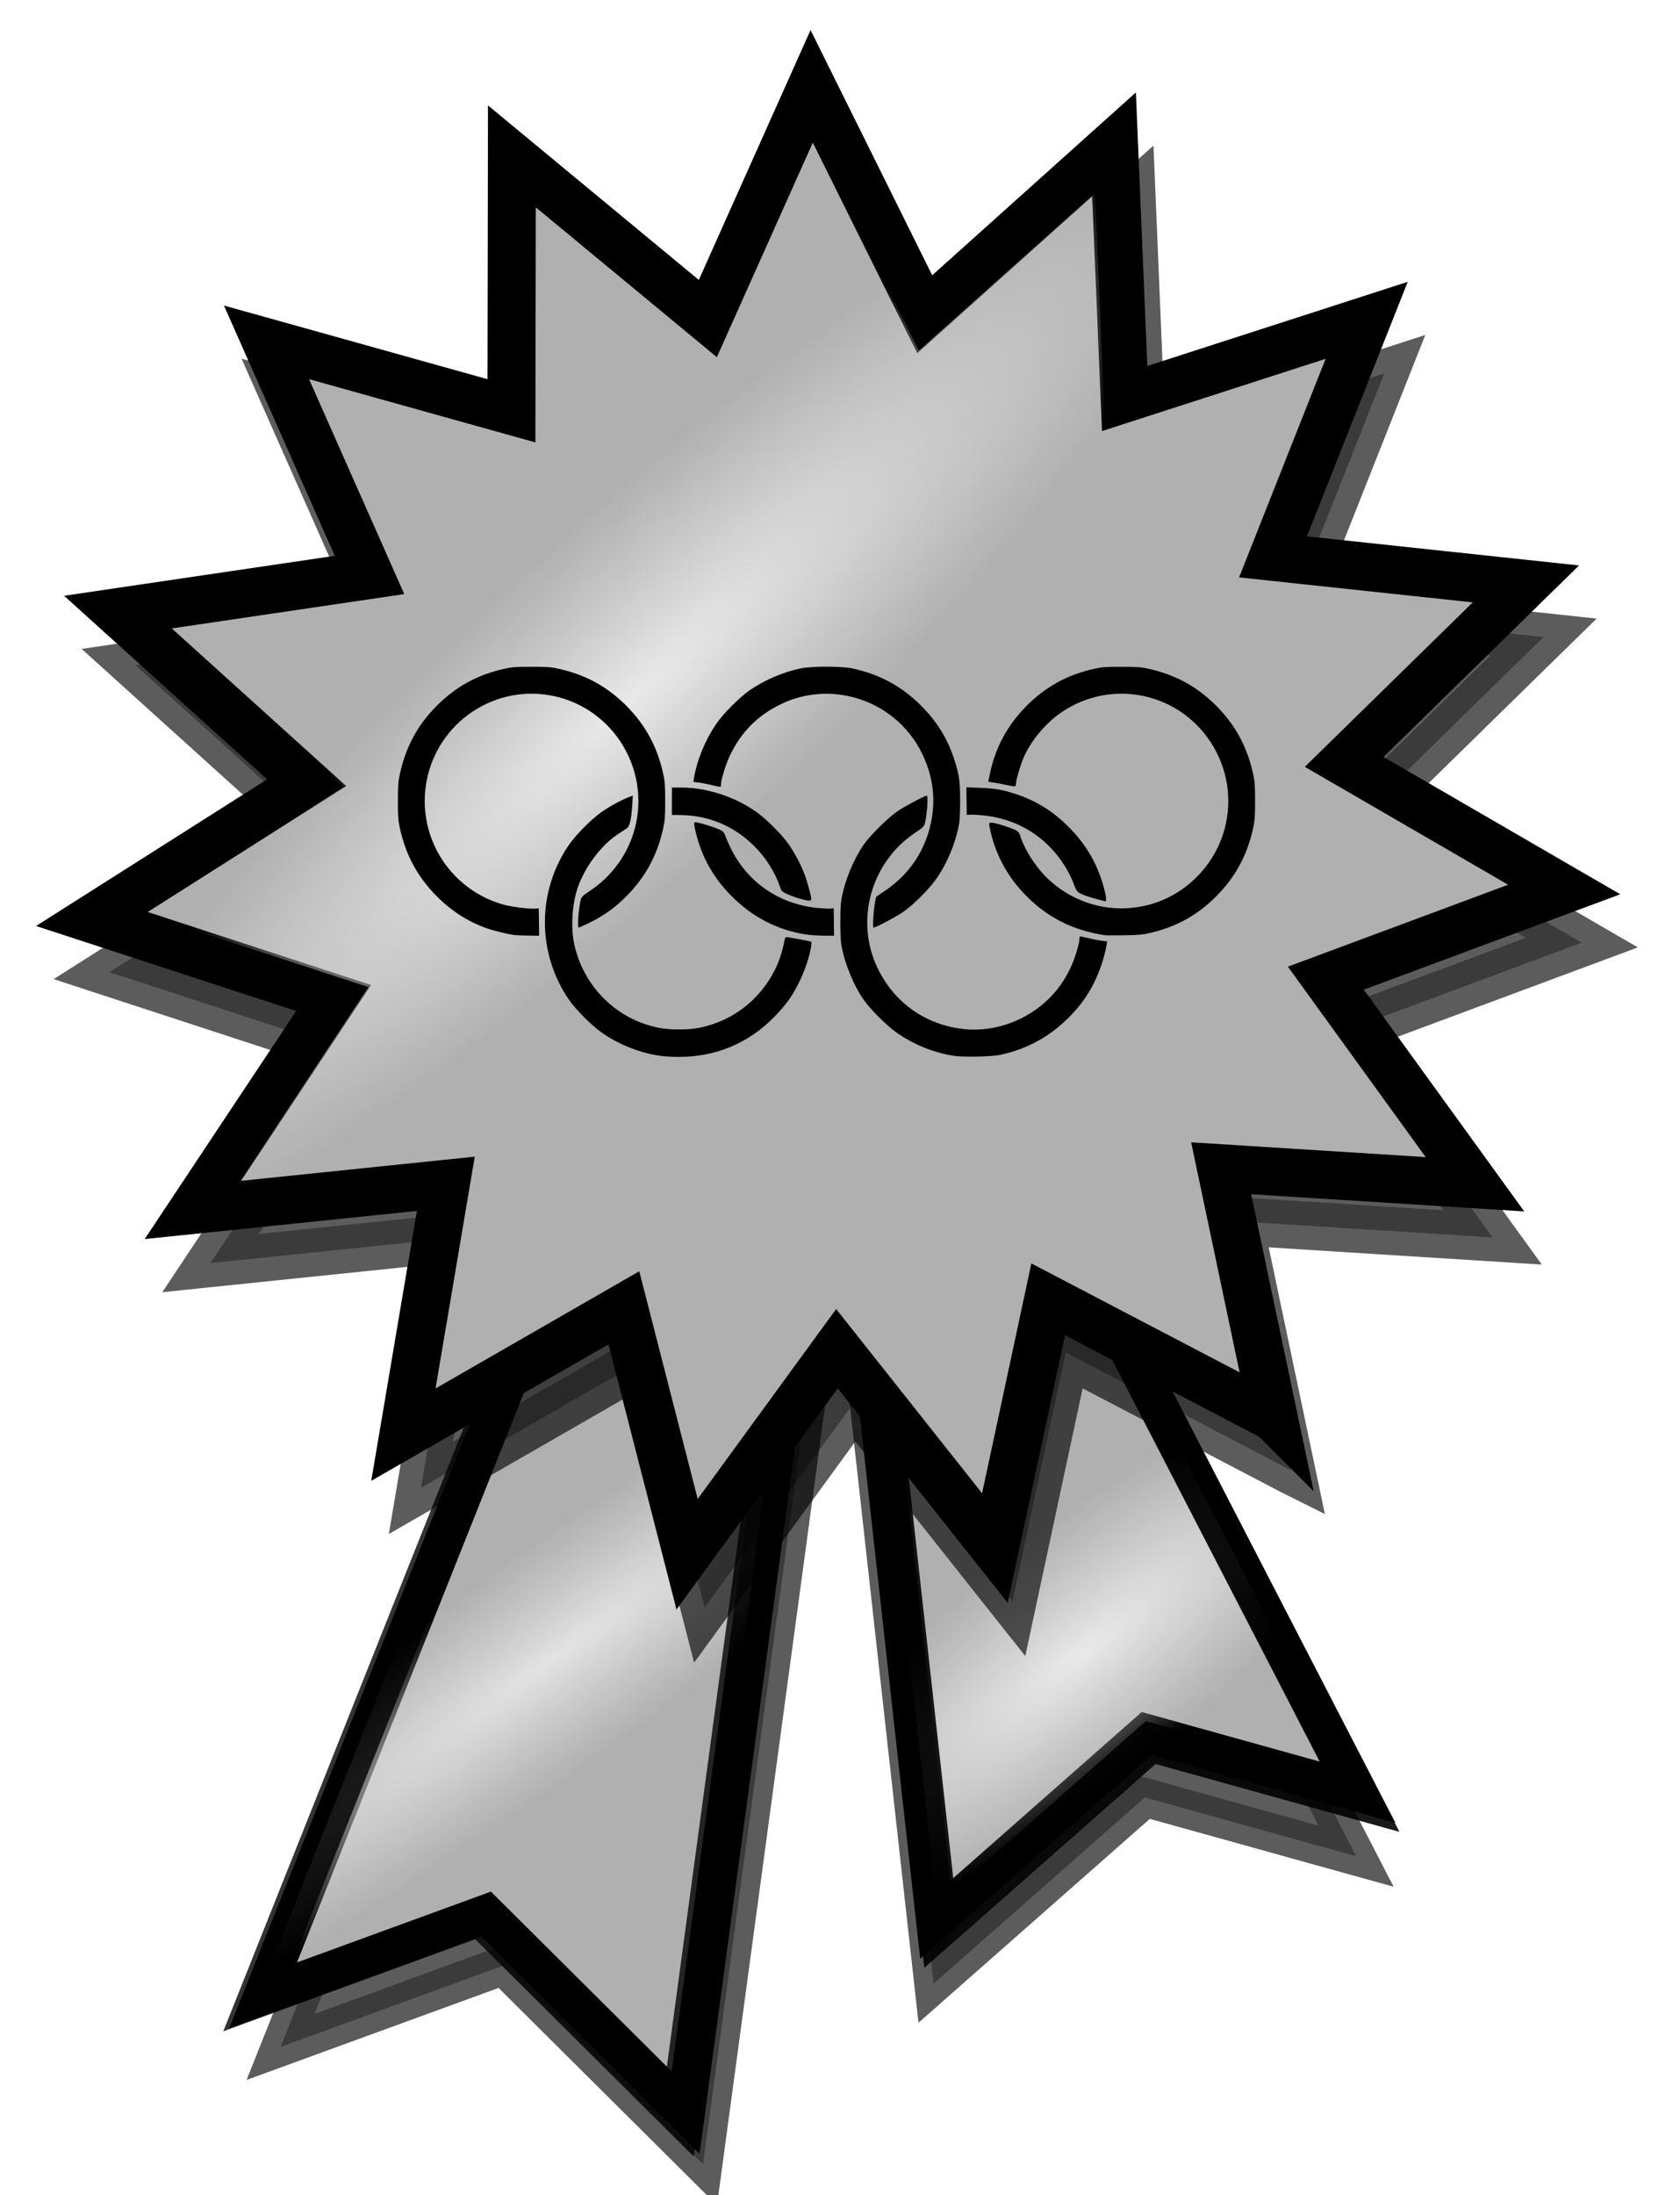 <?xml version="1.0" encoding="UTF-8" standalone="no"?>
<!-- Created with Inkscape (http://www.inkscape.org/) -->

<svg
   xmlns:dc="http://purl.org/dc/elements/1.1/"
   xmlns:cc="http://creativecommons.org/ns#"
   xmlns:rdf="http://www.w3.org/1999/02/22-rdf-syntax-ns#"
   xmlns:svg="http://www.w3.org/2000/svg"
   xmlns="http://www.w3.org/2000/svg"
   xmlns:xlink="http://www.w3.org/1999/xlink"
   xmlns:sodipodi="http://sodipodi.sourceforge.net/DTD/sodipodi-0.dtd"
   xmlns:inkscape="http://www.inkscape.org/namespaces/inkscape"
   id="svg2261"
   sodipodi:version="0.32"
   inkscape:version="0.91 r13725"
   width="245"
   height="320"
   version="1.0"
   sodipodi:docname="Article_Olympics_Silver2.svg"
   inkscape:output_extension="org.inkscape.output.svg.inkscape">
  <defs
     id="defs2264">
    <linearGradient
       id="linearGradient4479">
      <stop
         style="stop-color:#ffe4a8;stop-opacity:1;"
         offset="0"
         id="stop4481" />
      <stop
         style="stop-color:#ffe4a7;stop-opacity:0;"
         offset="1"
         id="stop4483" />
    </linearGradient>
    <inkscape:perspective
       sodipodi:type="inkscape:persp3d"
       inkscape:vp_x="0 : 160 : 1"
       inkscape:vp_y="0 : 1000 : 0"
       inkscape:vp_z="245 : 160 : 1"
       inkscape:persp3d-origin="122.5 : 106.66667 : 1"
       id="perspective2896" />
    <linearGradient
       inkscape:collect="always"
       id="linearGradient10252">
      <stop
         style="stop-color:#000000;stop-opacity:1;"
         offset="0"
         id="stop10254" />
      <stop
         style="stop-color:#000000;stop-opacity:0;"
         offset="1"
         id="stop10256" />
    </linearGradient>
    <linearGradient
       inkscape:collect="always"
       id="linearGradient9267">
      <stop
         style="stop-color:#000000;stop-opacity:1;"
         offset="0"
         id="stop9269" />
      <stop
         style="stop-color:#000000;stop-opacity:0;"
         offset="1"
         id="stop9271" />
    </linearGradient>
    <linearGradient
       id="linearGradient8285">
      <stop
         style="stop-color:#000000;stop-opacity:1;"
         offset="0"
         id="stop8287" />
      <stop
         style="stop-color:#000000;stop-opacity:0;"
         offset="1"
         id="stop8289" />
    </linearGradient>
    <linearGradient
       id="linearGradient7207">
      <stop
         style="stop-color:#c0fcba;stop-opacity:1;"
         offset="0"
         id="stop7209" />
      <stop
         id="stop7215"
         offset="0.25"
         style="stop-color:#c0fcba;stop-opacity:0.498;" />
      <stop
         style="stop-color:#c0fcba;stop-opacity:0;"
         offset="1"
         id="stop7211" />
    </linearGradient>
    <linearGradient
       inkscape:collect="always"
       xlink:href="#linearGradient8285"
       id="linearGradient8294"
       gradientUnits="userSpaceOnUse"
       x1="424.23"
       y1="441.908"
       x2="114.815"
       y2="107.692" />
    <linearGradient
       inkscape:collect="always"
       xlink:href="#linearGradient9267"
       id="linearGradient9277"
       gradientUnits="userSpaceOnUse"
       gradientTransform="translate(196.074,49.231)"
       x1="44.516"
       y1="247.972"
       x2="-118.833"
       y2="196.923" />
    <linearGradient
       inkscape:collect="always"
       xlink:href="#linearGradient10252"
       id="linearGradient10258"
       x1="-300.063"
       y1="188.822"
       x2="-144.878"
       y2="134.96"
       gradientUnits="userSpaceOnUse"
       gradientTransform="translate(300.477,81.485)" />
    <filter
       inkscape:collect="always"
       x="-0.152"
       width="1.305"
       y="-0.099"
       height="1.198"
       id="filter12252">
      <feGaussianBlur
         inkscape:collect="always"
         stdDeviation="5.294"
         id="feGaussianBlur12254" />
    </filter>
    <filter
       inkscape:collect="always"
       x="-0.144"
       width="1.287"
       y="-0.103"
       height="1.206"
       id="filter13233">
      <feGaussianBlur
         inkscape:collect="always"
         stdDeviation="4.706"
         id="feGaussianBlur13235" />
    </filter>
    <filter
       inkscape:collect="always"
       id="filter14226">
      <feGaussianBlur
         inkscape:collect="always"
         stdDeviation="7.747"
         id="feGaussianBlur14228" />
    </filter>
    <inkscape:perspective
       id="perspective4240"
       inkscape:persp3d-origin="0.5 : 0.33333333 : 1"
       inkscape:vp_z="1 : 0.5 : 1"
       inkscape:vp_y="0 : 1000 : 0"
       inkscape:vp_x="0 : 0.5 : 1"
       sodipodi:type="inkscape:persp3d" />
    <radialGradient
       inkscape:collect="always"
       xlink:href="#linearGradient4774"
       id="radialGradient4780"
       cx="-2.983"
       cy="-1.737"
       fx="-2.983"
       fy="-1.737"
       r="7.265"
       gradientTransform="matrix(1,0,0,0.995,0,-0.008)"
       gradientUnits="userSpaceOnUse" />
    <linearGradient
       inkscape:collect="always"
       id="linearGradient4774">
      <stop
         style="stop-color:#ffde56;stop-opacity:1;"
         offset="0"
         id="stop4776" />
      <stop
         style="stop-color:#ffde56;stop-opacity:0;"
         offset="1"
         id="stop4778" />
    </linearGradient>
    <inkscape:perspective
       id="perspective4278"
       inkscape:persp3d-origin="0.5 : 0.33333333 : 1"
       inkscape:vp_z="1 : 0.5 : 1"
       inkscape:vp_y="0 : 1000 : 0"
       inkscape:vp_x="0 : 0.5 : 1"
       sodipodi:type="inkscape:persp3d" />
    <radialGradient
       inkscape:collect="always"
       xlink:href="#linearGradient4774-7"
       id="radialGradient4780-1"
       cx="-2.983"
       cy="-1.737"
       fx="-2.983"
       fy="-1.737"
       r="7.265"
       gradientTransform="matrix(10.024,0,0,9.975,-262.36,137.238)"
       gradientUnits="userSpaceOnUse" />
    <linearGradient
       inkscape:collect="always"
       id="linearGradient4774-7">
      <stop
         style="stop-color:#ffde56;stop-opacity:1;"
         offset="0"
         id="stop4776-4" />
      <stop
         style="stop-color:#ffde56;stop-opacity:0;"
         offset="1"
         id="stop4778-0" />
    </linearGradient>
    <inkscape:perspective
       id="perspective4380"
       inkscape:persp3d-origin="0.5 : 0.33333333 : 1"
       inkscape:vp_z="1 : 0.5 : 1"
       inkscape:vp_y="0 : 1000 : 0"
       inkscape:vp_x="0 : 0.5 : 1"
       sodipodi:type="inkscape:persp3d" />
    <inkscape:perspective
       id="perspective4449"
       inkscape:persp3d-origin="0.5 : 0.33333333 : 1"
       inkscape:vp_z="1 : 0.5 : 1"
       inkscape:vp_y="0 : 1000 : 0"
       inkscape:vp_x="0 : 0.5 : 1"
       sodipodi:type="inkscape:persp3d" />
    <linearGradient
       inkscape:collect="always"
       xlink:href="#linearGradient8285-9"
       id="linearGradient8294-4"
       gradientUnits="userSpaceOnUse"
       x1="424.23"
       y1="441.908"
       x2="114.815"
       y2="107.692" />
    <linearGradient
       id="linearGradient8285-9">
      <stop
         style="stop-color:#000000;stop-opacity:1;"
         offset="0"
         id="stop8287-4" />
      <stop
         style="stop-color:#000000;stop-opacity:0;"
         offset="1"
         id="stop8289-6" />
    </linearGradient>
    <inkscape:perspective
       id="perspective4498"
       inkscape:persp3d-origin="0.5 : 0.33333333 : 1"
       inkscape:vp_z="1 : 0.5 : 1"
       inkscape:vp_y="0 : 1000 : 0"
       inkscape:vp_x="0 : 0.5 : 1"
       sodipodi:type="inkscape:persp3d" />
    <radialGradient
       inkscape:collect="always"
       xlink:href="#linearGradient4479-7"
       id="radialGradient4512"
       cx="110.342"
       cy="73.549"
       fx="110.342"
       fy="73.549"
       r="107.356"
       gradientTransform="matrix(0.166,0.178,-0.839,0.779,127.3,11.561)"
       gradientUnits="userSpaceOnUse" />
    <inkscape:perspective
       id="perspective4564"
       inkscape:persp3d-origin="0.5 : 0.33333333 : 1"
       inkscape:vp_z="1 : 0.5 : 1"
       inkscape:vp_y="0 : 1000 : 0"
       inkscape:vp_x="0 : 0.5 : 1"
       sodipodi:type="inkscape:persp3d" />
    <linearGradient
       inkscape:collect="always"
       xlink:href="#linearGradient4479"
       id="linearGradient4578"
       x1="25.464"
       y1="255.491"
       x2="60.37"
       y2="264.828"
       gradientUnits="userSpaceOnUse"
       gradientTransform="translate(25.464,-18.249)" />
    <inkscape:perspective
       id="perspective4589"
       inkscape:persp3d-origin="0.5 : 0.33333333 : 1"
       inkscape:vp_z="1 : 0.5 : 1"
       inkscape:vp_y="0 : 1000 : 0"
       inkscape:vp_x="0 : 0.5 : 1"
       sodipodi:type="inkscape:persp3d" />
    <radialGradient
       inkscape:collect="always"
       xlink:href="#linearGradient4479-7"
       id="radialGradient4603"
       cx="153.004"
       cy="236.365"
       fx="153.004"
       fy="236.365"
       r="39.313"
       gradientTransform="matrix(0.281,0.353,-1.265,1.006,413.801,-50.825)"
       gradientUnits="userSpaceOnUse" />
    <inkscape:perspective
       id="perspective4621"
       inkscape:persp3d-origin="0.5 : 0.33333333 : 1"
       inkscape:vp_z="1 : 0.5 : 1"
       inkscape:vp_y="0 : 1000 : 0"
       inkscape:vp_x="0 : 0.5 : 1"
       sodipodi:type="inkscape:persp3d" />
    <radialGradient
       inkscape:collect="always"
       xlink:href="#linearGradient4479-7"
       id="radialGradient4635"
       cx="20.163"
       cy="251.776"
       fx="20.163"
       fy="251.776"
       r="41.696"
       gradientTransform="matrix(0.218,0.301,-1.992,1.441,578.302,-127.425)"
       gradientUnits="userSpaceOnUse" />
    <inkscape:perspective
       id="perspective3801"
       inkscape:persp3d-origin="0.5 : 0.33333333 : 1"
       inkscape:vp_z="1 : 0.5 : 1"
       inkscape:vp_y="0 : 1000 : 0"
       inkscape:vp_x="0 : 0.5 : 1"
       sodipodi:type="inkscape:persp3d" />
    <radialGradient
       inkscape:collect="always"
       xlink:href="#linearGradient4479-7"
       id="radialGradient4512-1"
       cx="73.29"
       cy="67.847"
       fx="73.29"
       fy="67.847"
       r="107.356"
       gradientTransform="matrix(0.149,0.173,-0.868,0.747,130.921,14.267)"
       gradientUnits="userSpaceOnUse" />
    <linearGradient
       id="linearGradient4479-7">
      <stop
         style="stop-color:#f0f0f0;stop-opacity:1;"
         offset="0"
         id="stop4481-4" />
      <stop
         style="stop-color:#e6e6e6;stop-opacity:0;"
         offset="1"
         id="stop4483-0" />
    </linearGradient>
    <radialGradient
       inkscape:collect="always"
       xlink:href="#linearGradient4479-7"
       id="radialGradient4635-8"
       cx="64.546"
       cy="264.37"
       fx="64.546"
       fy="264.37"
       r="41.696"
       gradientTransform="matrix(0.305,0.078,-0.405,1.586,-145.499,-137.404)"
       gradientUnits="userSpaceOnUse" />
    <linearGradient
       id="linearGradient3812">
      <stop
         style="stop-color:#f0f0f0;stop-opacity:1;"
         offset="0"
         id="stop3814" />
      <stop
         style="stop-color:#e6e6e6;stop-opacity:0;"
         offset="1"
         id="stop3816" />
    </linearGradient>
    <radialGradient
       inkscape:collect="always"
       xlink:href="#linearGradient4479-7"
       id="radialGradient4603-8"
       cx="154.346"
       cy="241.999"
       fx="154.346"
       fy="241.999"
       r="39.313"
       gradientTransform="matrix(0.3,-0.073,0.325,1.33,-270.408,-47.463)"
       gradientUnits="userSpaceOnUse" />
    <linearGradient
       id="linearGradient3819">
      <stop
         style="stop-color:#f0f0f0;stop-opacity:1;"
         offset="0"
         id="stop3821" />
      <stop
         style="stop-color:#e6e6e6;stop-opacity:0;"
         offset="1"
         id="stop3823" />
    </linearGradient>
  </defs>
  <sodipodi:namedview
     inkscape:window-height="756"
     inkscape:window-width="1280"
     inkscape:pageshadow="2"
     inkscape:pageopacity="0.0"
     guidetolerance="10.0"
     gridtolerance="10.0"
     objecttolerance="10.0"
     borderopacity="1.0"
     bordercolor="#666666"
     pagecolor="#ffffff"
     id="base"
     showguides="true"
     inkscape:guide-bbox="true"
     inkscape:zoom="1.6661204"
     inkscape:cx="108.58248"
     inkscape:cy="200.26745"
     inkscape:window-x="101"
     inkscape:window-y="0"
     inkscape:current-layer="layer3"
     width="245px"
     height="320px"
     showgrid="false"
     inkscape:window-maximized="0" />
  <g
     inkscape:groupmode="layer"
     id="layer2"
     inkscape:label="flärpar"
     style="display:inline">
    <path
       style="opacity:0.8;fill:#000000;fill-opacity:1;fill-rule:nonzero;stroke:#000000;stroke-width:5.638;stroke-linecap:round;stroke-miterlimit:7.5;stroke-opacity:1;stroke-dashoffset:0;filter:url(#filter13233)"
       d="m 124.779,186.892 28.859,-1.698 44.128,85.393 -30.804,-8.571 -30.813,27.144 -11.37,-102.269 z"
       id="path6302"
       sodipodi:nodetypes="cccccc" />
    <path
       style="opacity:0.8;fill:#000000;fill-opacity:1;fill-rule:nonzero;stroke:#000000;stroke-width:5.638;stroke-linecap:round;stroke-miterlimit:7.5;stroke-opacity:1;stroke-dashoffset:0;filter:url(#filter12252)"
       d="M 83.015,192.725 118.665,196.12 102.528,315.466 73.422,286.523 40.911,298.389 83.015,192.725 z"
       id="path4334"
       sodipodi:nodetypes="cccccc" />
    <path
       style="fill:#b0b0b0;fill-opacity:1;fill-rule:nonzero;stroke:#000000;stroke-width:5.638;stroke-linecap:round;stroke-miterlimit:7.5;stroke-opacity:1;stroke-dashoffset:0"
       d="M 80.469,185.208 116.118,188.603 99.982,307.949 70.875,279.006 38.364,290.872 80.469,185.208 z"
       id="rect6231"
       sodipodi:nodetypes="cccccc" />
    <path
       style="fill:#b0b0b0;fill-opacity:1;fill-rule:nonzero;stroke:#000000;stroke-width:5.638;stroke-linecap:round;stroke-miterlimit:7.5;stroke-opacity:1;stroke-dashoffset:0"
       d="m 125.031,177.569 28.859,-1.698 44.128,85.393 -30.804,-8.571 -30.813,27.144 -11.37,-102.269 z"
       id="path6236"
       sodipodi:nodetypes="cccccc" />
  </g>
  <g
     inkscape:groupmode="layer"
     id="layer5"
     inkscape:label="flärpar glans"
     style="display:inline">
    <path
       style="opacity:0.9;fill:url(#radialGradient4603);fill-opacity:1.0;fill-rule:nonzero;stroke:#000000;stroke-width:5.638;stroke-linecap:round;stroke-miterlimit:7.5;stroke-opacity:1;stroke-dashoffset:0;display:inline"
       d="m 125.628,178.892 28.859,-1.698 44.128,85.393 -30.804,-8.571 -30.813,27.144 -11.37,-102.269 z"
       id="path6236-9"
       sodipodi:nodetypes="cccccc" />
    <path
       style="opacity:0.8;fill:url(#radialGradient4635);fill-opacity:1.0;fill-rule:nonzero;stroke:#000000;stroke-width:5.638;stroke-linecap:round;stroke-miterlimit:7.5;stroke-opacity:1;stroke-dashoffset:0;display:inline"
       d="M 79.62,185.632 115.27,189.027 99.133,308.373 70.027,279.43 37.515,291.296 79.62,185.632 z"
       id="rect6231-8"
       sodipodi:nodetypes="cccccc" />
  </g>
  <g
     inkscape:groupmode="layer"
     id="layer1"
     inkscape:label="nytt"
     style="display:inline">
    <path
       sodipodi:type="star"
       style="opacity:0.8;fill:#000000;fill-opacity:1;fill-rule:nonzero;stroke:#000000;stroke-width:7;stroke-linecap:round;stroke-miterlimit:7.5;stroke-opacity:1;stroke-dasharray:none;stroke-dashoffset:0;display:inline;filter:url(#filter14226)"
       id="path3335"
       sodipodi:sides="15"
       sodipodi:cx="114.58886"
       sodipodi:cy="108.64721"
       sodipodi:r1="107.9687"
       sodipodi:r2="76.087013"
       sodipodi:arg1="0.92246434"
       sodipodi:arg2="1.1319039"
       inkscape:flatsided="false"
       inkscape:rounded="0"
       inkscape:randomized="0"
       d="m 179.787,194.708 -32.866,-17.185 -7.775,36.263 -23.034,-29.067 -21.853,29.966 -9.22,-35.923 -32.152,18.487 6.188,-36.568 -36.891,3.811 L 42.711,133.603 7.459,122.08 38.775,102.21 11.257,77.345 47.947,71.93 32.923,38.022 68.643,47.999 68.709,10.911 97.283,34.554 112.428,0.7 128.916,33.921 156.521,9.154 l 1.55,37.055 35.293,-11.398 -13.656,34.482 36.877,3.942 -26.5,25.946 32.086,18.601 -34.762,12.925 21.746,30.043 -37.014,-2.332 7.647,36.291 z"
       transform="translate(8.506,19.629)" />
    <path
       sodipodi:type="star"
       style="fill:#b0b0b0;fill-opacity:1;fill-rule:nonzero;stroke:#000000;stroke-width:7;stroke-linecap:round;stroke-miterlimit:7.5;stroke-opacity:1;stroke-dasharray:none;stroke-dashoffset:0"
       id="path3246"
       sodipodi:sides="15"
       sodipodi:cx="114.58886"
       sodipodi:cy="108.64721"
       sodipodi:r1="107.9687"
       sodipodi:r2="76.087013"
       sodipodi:arg1="0.92246434"
       sodipodi:arg2="1.1319039"
       inkscape:flatsided="false"
       inkscape:rounded="0"
       inkscape:randomized="0"
       d="m 179.787,194.708 -32.866,-17.185 -7.775,36.263 -23.034,-29.067 -21.853,29.966 -9.22,-35.923 -32.152,18.487 6.188,-36.568 -36.891,3.811 L 42.711,133.603 7.459,122.08 38.775,102.21 11.257,77.345 47.947,71.93 32.923,38.022 68.643,47.999 68.709,10.911 97.283,34.554 112.428,0.7 128.916,33.921 156.521,9.154 l 1.55,37.055 35.293,-11.398 -13.656,34.482 36.877,3.942 -26.5,25.946 32.086,18.601 -34.762,12.925 21.746,30.043 -37.014,-2.332 7.647,36.291 z"
       transform="translate(5.942,11.883)" />
  </g>
  <g
     inkscape:groupmode="layer"
     id="layer4"
     inkscape:label="skugga"
     style="display:inline">
    <path
       sodipodi:type="star"
       style="fill:url(#radialGradient4512);fill-opacity:1;fill-rule:nonzero;stroke:none;display:inline;opacity:0.9"
       id="path7306-0"
       sodipodi:sides="15"
       sodipodi:cx="114.58886"
       sodipodi:cy="108.64721"
       sodipodi:r1="107.9687"
       sodipodi:r2="76.087013"
       sodipodi:arg1="0.92246434"
       sodipodi:arg2="1.1319039"
       inkscape:flatsided="false"
       inkscape:rounded="0"
       inkscape:randomized="0"
       d="m 179.787,194.708 -32.866,-17.185 -7.775,36.263 -23.034,-29.067 -21.853,29.966 -9.22,-35.923 -32.152,18.487 6.188,-36.568 -36.891,3.811 L 42.711,133.603 7.459,122.08 38.775,102.21 11.257,77.345 47.947,71.93 32.923,38.022 68.643,47.999 68.709,10.911 97.283,34.554 112.428,0.7 128.916,33.921 156.521,9.154 l 1.55,37.055 35.293,-11.398 -13.656,34.482 36.877,3.942 -26.5,25.946 32.086,18.601 -34.762,12.925 21.746,30.043 -37.014,-2.332 7.647,36.291 z"
       transform="matrix(0.931,0,0,0.931,13.966,19.508)" />
  </g>
  <g
     inkscape:groupmode="layer"
     id="layer3"
     inkscape:label="Rings"
     style="display:inline">
    <path
       style="fill:#000000;fill-opacity:1;stroke:none;display:inline"
       d="m 95.635,153.811 c -2.724,-0.484 -5.648,-1.704 -7.885,-3.29 -1.582,-1.121 -3.856,-3.421 -4.871,-4.926 -4.551,-6.749 -4.551,-15.562 0,-22.311 0.979,-1.451 3.267,-3.785 4.748,-4.841 1.14,-0.813 2.845,-1.76 3.955,-2.196 l 0.705,-0.277 -0.086,1.413 c -0.113,1.869 -0.366,3.04 -0.713,3.303 -0.149,0.113 -0.728,0.499 -1.288,0.859 -2.498,1.605 -4.92,4.817 -5.968,7.911 -0.777,2.295 -1,5.513 -0.545,7.873 1.085,5.632 5.19,10.297 10.579,12.023 1.653,0.529 2.879,0.713 4.758,0.713 1.879,0 3.105,-0.184 4.758,-0.713 3.981,-1.274 7.305,-4.147 9.218,-7.967 0.589,-1.175 1.095,-2.663 1.322,-3.884 0.154,-0.827 0.193,-0.899 0.484,-0.886 0.273,0.013 3.042,0.528 3.463,0.645 0.109,0.03 0.099,0.306 -0.039,1.039 -0.451,2.401 -1.72,5.367 -3.193,7.465 -0.455,0.648 -1.443,1.797 -2.196,2.553 -3.804,3.821 -8.548,5.779 -13.927,5.749 -1.239,-0.007 -2.39,-0.096 -3.278,-0.254 z m 43.339,0.08 c -2.922,-0.491 -5.579,-1.564 -8.081,-3.263 -1.449,-0.984 -4.052,-3.571 -5.003,-4.971 -1.374,-2.024 -2.559,-4.857 -3.103,-7.42 -0.184,-0.868 -0.236,-1.702 -0.236,-3.796 0,-2.094 0.052,-2.928 0.236,-3.796 0.544,-2.563 1.729,-5.396 3.103,-7.42 0.959,-1.413 3.553,-3.986 5.035,-4.994 1.03,-0.701 3.937,-2.242 4.237,-2.245 0.228,-0.002 0.02,2.89 -0.293,4.055 -0.117,0.439 -0.295,0.608 -1.417,1.359 -6.481,4.333 -8.821,12.853 -5.437,19.791 2.468,5.06 7.048,8.257 12.652,8.829 4.422,0.452 9.14,-1.272 12.377,-4.523 1.295,-1.301 2.238,-2.656 3.083,-4.433 0.597,-1.256 1.29,-3.509 1.29,-4.194 0,-0.159 0.027,-0.317 0.062,-0.351 0.034,-0.035 0.586,0.07 1.227,0.232 0.64,0.162 1.523,0.336 1.961,0.385 l 0.796,0.09 -0.081,0.474 c -0.311,1.816 -0.98,3.836 -1.847,5.579 -0.94,1.888 -2.048,3.408 -3.677,5.044 -2.777,2.789 -6.04,4.577 -9.911,5.429 -1.337,0.295 -5.553,0.38 -6.973,0.142 z M 75.106,136.315 c -1.009,-0.127 -3.075,-0.624 -4.09,-0.984 -2.769,-0.981 -5.165,-2.513 -7.323,-4.679 -2.773,-2.785 -4.488,-5.934 -5.359,-9.842 -0.263,-1.181 -0.303,-1.711 -0.303,-4.042 0,-2.331 0.04,-2.862 0.303,-4.042 0.871,-3.908 2.586,-7.057 5.359,-9.842 2.773,-2.785 5.908,-4.507 9.8,-5.382 1.175,-0.264 1.704,-0.304 4.025,-0.304 2.321,0 2.85,0.04 4.025,0.304 3.891,0.875 7.026,2.597 9.8,5.382 2.773,2.785 4.488,5.934 5.359,9.842 0.263,1.18 0.303,1.711 0.303,4.042 0,2.331 -0.04,2.862 -0.303,4.042 -0.871,3.907 -2.585,7.055 -5.359,9.842 -1.702,1.71 -3.321,2.864 -5.483,3.908 -0.753,0.364 -1.413,0.662 -1.466,0.663 -0.229,0.004 -0.017,-2.841 0.303,-4.077 0.107,-0.414 0.302,-0.597 1.43,-1.352 3.154,-2.109 5.47,-5.337 6.443,-8.983 1.158,-4.335 0.398,-8.95 -2.09,-12.703 -4.777,-7.206 -14.415,-9.153 -21.585,-4.359 -7.175,4.797 -9.113,14.477 -4.341,21.678 2.091,3.154 5.31,5.481 8.936,6.458 1.23,0.332 3.736,0.639 4.61,0.565 l 0.469,-0.039 0.027,1.996 0.027,1.996 -1.564,-0.02 c -0.86,-0.01 -1.74,-0.042 -1.955,-0.069 z m 42.362,-0.104 c -4.137,-0.663 -7.727,-2.519 -10.758,-5.562 -2.632,-2.643 -4.294,-5.566 -5.207,-9.157 -0.145,-0.57 -0.263,-1.181 -0.263,-1.358 0,-0.315 0.013,-0.319 0.619,-0.198 0.914,0.183 2.906,0.856 3.363,1.136 0.259,0.159 0.451,0.423 0.551,0.758 0.085,0.283 0.441,1.101 0.793,1.818 2.445,4.981 7.036,8.14 12.648,8.704 0.777,0.078 1.628,0.124 1.891,0.101 l 0.477,-0.041 0.027,1.996 0.027,1.996 -1.564,-0.013 c -0.86,-0.007 -2.033,-0.088 -2.607,-0.18 z m 43.665,0.113 c -4.537,-0.665 -8.281,-2.526 -11.413,-5.671 -2.629,-2.64 -4.377,-5.737 -5.214,-9.237 -0.37,-1.548 -0.368,-1.557 0.337,-1.46 0.739,0.102 2.901,0.816 3.409,1.126 0.249,0.152 0.437,0.42 0.542,0.773 0.55,1.845 2.107,4.328 3.742,5.97 3.274,3.288 7.854,4.958 12.41,4.524 2.68,-0.255 5.004,-1.079 7.221,-2.562 3.141,-2.1 5.458,-5.334 6.43,-8.974 1.158,-4.335 0.398,-8.95 -2.09,-12.703 -4.777,-7.206 -14.415,-9.153 -21.585,-4.359 -2.374,1.588 -4.566,4.187 -5.651,6.701 -0.461,1.069 -1.106,3.277 -1.107,3.79 -1.7e-4,0.158 -0.06,0.324 -0.134,0.37 -0.074,0.046 -0.646,-0.037 -1.271,-0.184 -0.625,-0.147 -1.474,-0.307 -1.886,-0.355 -0.412,-0.048 -0.749,-0.11 -0.749,-0.138 0,-0.027 0.123,-0.62 0.273,-1.316 0.808,-3.746 2.57,-6.968 5.323,-9.733 2.773,-2.785 5.908,-4.507 9.8,-5.382 1.175,-0.264 1.704,-0.304 4.025,-0.304 2.321,0 2.85,0.04 4.025,0.304 3.891,0.875 7.026,2.597 9.799,5.382 2.773,2.785 4.488,5.934 5.359,9.842 0.263,1.18 0.303,1.711 0.303,4.042 0,2.331 -0.04,2.862 -0.303,4.042 -0.871,3.908 -2.586,7.057 -5.359,9.842 -2.72,2.732 -5.724,4.409 -9.523,5.317 -1.155,0.276 -1.755,0.334 -3.845,0.369 -1.362,0.023 -2.652,0.017 -2.868,-0.013 z m -33.774,-2.57 c 0.05,-0.81 0.163,-1.824 0.252,-2.253 l 0.162,-0.78 1.345,-0.907 c 3.983,-2.688 6.432,-6.815 6.924,-11.669 0.45,-4.441 -1.267,-9.18 -4.504,-12.43 -4.631,-4.65 -11.75,-5.903 -17.6,-3.096 -3.432,1.647 -5.858,4.083 -7.497,7.53 -0.597,1.256 -1.29,3.509 -1.29,4.194 0,0.159 -0.027,0.317 -0.062,0.351 -0.034,0.034 -0.586,-0.07 -1.227,-0.232 -0.64,-0.162 -1.523,-0.335 -1.961,-0.385 l -0.796,-0.09 0.081,-0.474 c 0.466,-2.722 1.609,-5.532 3.228,-7.935 1.03,-1.529 3.451,-3.961 4.974,-4.995 2.199,-1.494 4.76,-2.588 7.364,-3.146 1.58,-0.338 5.979,-0.338 7.56,0 3.948,0.846 7.226,2.625 10.041,5.453 2.268,2.277 3.783,4.714 4.753,7.644 0.782,2.361 0.912,3.251 0.912,6.237 0,2.094 -0.052,2.928 -0.236,3.796 -0.555,2.616 -1.645,5.188 -3.132,7.396 -1.039,1.542 -3.45,3.959 -5.005,5.018 -1.065,0.725 -3.941,2.242 -4.257,2.246 -0.068,7.1e-4 -0.08,-0.616 -0.027,-1.471 z m 32.731,-2.65 c -1.452,-0.373 -2.583,-0.797 -2.909,-1.089 -0.136,-0.122 -0.352,-0.516 -0.481,-0.876 -0.74,-2.075 -2.114,-4.218 -3.726,-5.814 -2.608,-2.581 -5.856,-4.089 -9.621,-4.467 -0.777,-0.078 -1.628,-0.124 -1.891,-0.101 l -0.477,0.041 -0.027,-2.014 -0.027,-2.014 2.02,0.076 c 2.219,0.084 3.305,0.277 5.298,0.941 2.914,0.972 5.342,2.495 7.611,4.773 2.639,2.651 4.293,5.564 5.214,9.185 0.149,0.585 0.253,1.198 0.231,1.362 l -0.04,0.298 -1.173,-0.302 z m -43.589,-0.144 c -0.603,-0.179 -1.421,-0.485 -1.818,-0.68 -0.663,-0.326 -0.74,-0.411 -0.951,-1.05 -0.665,-2.016 -2.032,-4.181 -3.694,-5.85 -2.918,-2.929 -6.62,-4.507 -10.701,-4.563 l -1.354,-0.02 -7.3e-4,-1.996 -7.3e-4,-1.996 1.421,0 c 3.667,0 7.768,1.338 10.897,3.554 1.446,1.024 3.661,3.23 4.653,4.634 0.878,1.242 1.754,2.867 2.315,4.293 0.417,1.06 1.048,3.328 1.048,3.765 0,0.338 -0.442,0.315 -1.814,-0.092 z"
       id="path3288-3" />
  </g>
</svg>
